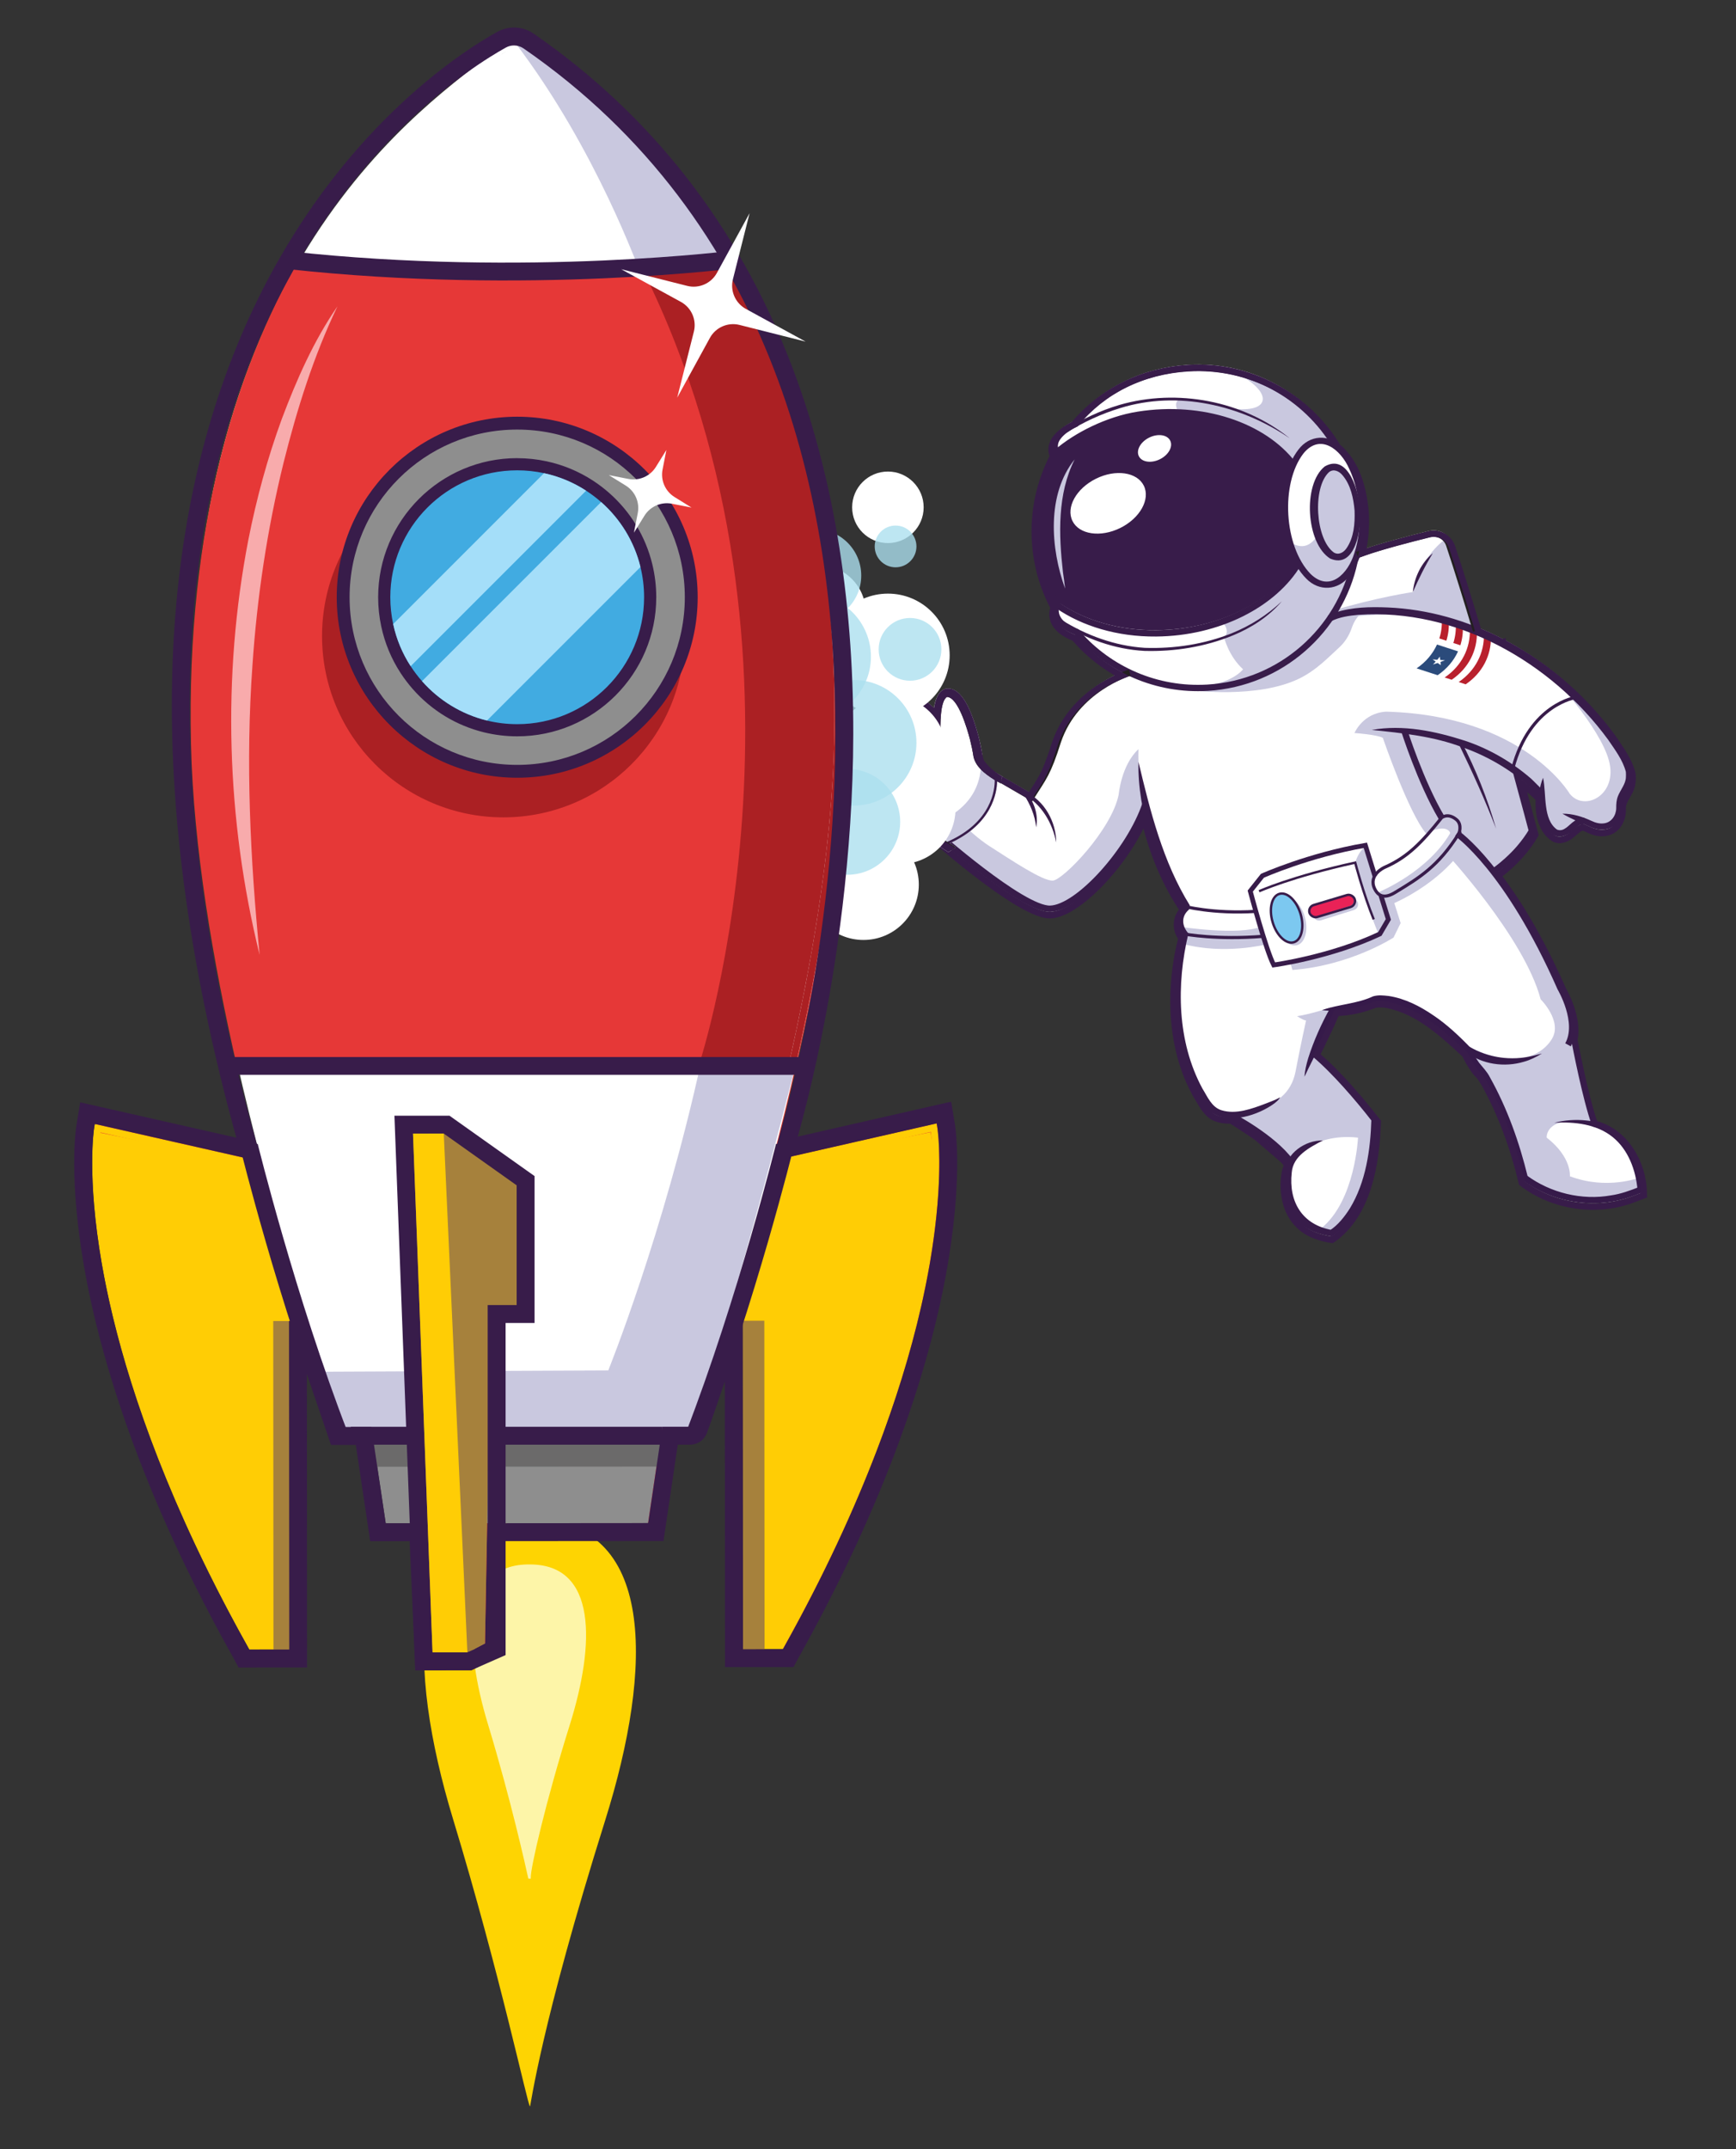 <?xml version="1.0" encoding="UTF-8"?> <svg xmlns="http://www.w3.org/2000/svg" xmlns:xlink="http://www.w3.org/1999/xlink" id="Layer_1" viewBox="0 0 866.69 1072.66"><rect x="0" y="0" width="866.69" height="1072.66" fill="#333333" stroke="none"/><defs><style> .cls-1 { fill: url(#_149); } .cls-2 { fill: #2b4b7b; } .cls-3 { fill: #e92257; } .cls-4 { stroke-width: 8.94px; } .cls-4, .cls-5, .cls-6, .cls-7, .cls-8, .cls-9, .cls-10, .cls-11, .cls-12, .cls-13, .cls-14, .cls-15, .cls-16, .cls-17 { fill: none; stroke-miterlimit: 10; } .cls-4, .cls-5, .cls-6, .cls-8, .cls-13, .cls-15, .cls-16 { stroke: #381c4a; } .cls-5 { stroke-width: 8.9px; } .cls-6 { stroke-width: 8.89px; } .cls-7 { stroke: #ab2023; } .cls-7, .cls-9, .cls-10, .cls-11, .cls-12 { stroke-width: 3.47px; } .cls-8, .cls-14 { stroke-width: 3.16px; } .cls-18 { fill: #381c4a; } .cls-19 { fill: #ace0ef; opacity: .79; } .cls-20 { fill: #c9c8df; } .cls-21 { fill: #fed402; } .cls-22 { fill: #ab2023; } .cls-23 { fill: #231f20; } .cls-24 { fill: #8e8e8e; } .cls-9 { stroke: #fff; } .cls-25 { fill: #41abe1; } .cls-26 { fill: #f8abac; } .cls-27 { fill: #361a4a; } .cls-28 { fill: #a6813c; } .cls-29 { fill: #fff; } .cls-10 { stroke: #8e8e8e; } .cls-30 { fill: #ffcd05; } .cls-31 { fill: #6b6a6a; } .cls-11 { stroke: #ffcd05; } .cls-12 { stroke: #a6813c; } .cls-32 { fill: #a4def9; } .cls-13 { stroke-width: 2.37px; } .cls-33 { fill: #7cc8f0; } .cls-34 { fill: #b9202d; } .cls-14 { stroke: #231f20; } .cls-15 { stroke-width: 1.19px; } .cls-16 { stroke-width: 1.58px; } .cls-35 { fill: #e63837; } .cls-17 { stroke: #e63837; stroke-width: 4.47px; } </style><linearGradient id="_149" data-name="?????????? ???????? 149" x1="-1410.71" y1="4692.72" x2="-1354.04" y2="4692.72" gradientTransform="translate(-1128.5 -2299.59) rotate(-179.94) scale(1 -.67) skewX(-.17)" gradientUnits="userSpaceOnUse"><stop offset="0" stop-color="#fdf5a8"></stop><stop offset="1" stop-color="#fdf5a8"></stop></linearGradient></defs><g><path class="cls-21" d="M264.75,758.59h.31c62.62-.03,61,73.8,37.14,149.77-32.44,103.29-37.27,143.01-37.61,143.01-1.04,0-14.91-66.08-38.39-143.37-23.15-76.19-24.07-150.04,38.55-149.42Z"></path><path class="cls-1" d="M264.34,780.85h.17c33.55-.02,32.68,39.54,19.9,80.24-11.88,37.82-19.62,71.5-19.43,76.08v.54c-1.22,0-1.24-.1-1.28-.27-.04.18-.06.27-.05.27v-.54c-1.01-4.59-8.43-38.34-19.95-76.27-12.4-40.82-12.9-80.38,20.65-80.05Z"></path></g><g><g><path class="cls-29" d="M482.38,371.63c.58,2.07,1.3,4.3,1.52,6.53,10.64,6.07,25.85,14.89,30.37,17.53.59-.93,1.14-1.79,1.66-2.59,4.4-6.8,6.4-9.9,10.75-23.65,7.18-21.17,25.53-30.7,33.31-33.9-8.52-4.52-16.29-10.58-22.91-18.06-.22-.25-.46-.51-.68-.76-5.6-2.18-9.11-5.12-10.42-8.76-1.03-2.83-.4-5.27.06-6.45-5.45-10.26-8.6-21.41-9.31-33.17-.89-14.77,2.25-29.42,9.03-42.44-.54-.98-1.09-2.64-.58-5.03,1.09-5.22,8.06-9.47,10.91-10.66,13.98-16.76,34.25-26.74,57.13-28.11,30.4-1.83,58.97,13.22,74.69,39.29.66.51,1.31,1.04,1.93,1.68,8.22,8.33,11.15,20.33,12,31.59.3,6.51-.08,13.34-1.82,19.73,9.39-3.34,24.54-7.24,33.33-9.41,5.01-1.23,10.02,1.53,11.65,6.42,3.78,11.35,8.08,25.08,13.09,41.9,4.1,1.68,8.13,3.54,12.05,5.58l.06-.02s0,.03.02.05c17.53,9.11,33.35,21.69,46.28,36.54,3.26,3.75,6.37,7.64,9.25,11.68,3.62,5.52,7.95,11.12,9.33,17.82.14,2.37,0,4.81-.89,7.07-1.3,3.34-4.06,6.09-4.03,9.61.32,5.77-2.81,11.67-9,12.38-2.85.4-5.68-.46-7.95-1.57-.87-.4-1.75-.77-2.64-1.17v.02c-2.02-.11-3.91,2.12-5.61,3.43-2.2,2.06-5.99,3.84-9.03,2.15-6.23-3.76-8.24-12.25-7.6-19.92-2.77-2.74-5.68-5.31-8.71-7.73,4.08,14.97,6.7,24.95,6.74,25.06l.16.63-.33.57c-6.02,10.28-14.83,17.34-18.25,19.84,9.2,12.06,20.73,30.31,32.52,57.08.76,1.3,7.86,13.88,5.58,24.84.57,3.07,5.61,29.93,10.18,42.74,14.96,3.65,24.24,18.5,24.46,33.82l.03,1.09-.96.36-3.65,1.41c-18.48,7.26-40.44,4.19-56.27-7.89-4.11-17.16-10.12-34.15-18.75-49.57-.71-1.25-1.49-2.47-2.29-3.54-.96-1.11-2.1-2.18-2.91-3.38-1.76-2.45-3.15-4.96-4.44-7.61-11.05-10.36-23.46-21.11-38.67-24.16-1.91-.33-4.27-.51-6.07-.19-6.29,2.48-12.98,3.98-19.7,4.16-2.93,6.8-6.28,13.63-9.61,20.4,5.66,4.82,10.8,10.12,15.73,15.57,5.01,5.6,9.8,11.32,14.42,17.27l.35.44-.03.54c-.62,20.19-4.71,45.68-22.37,58.15l-.46.28c-6.04-.87-12.22-2.88-16.6-7.35-6.61-6.34-8.32-16.21-7.15-24.95.19-1.8.7-3.49,1.44-5.06-.63-.85-1.34-1.69-2.09-2.53l-12.95-11.1c-6.13-4.3-11.68-7.35-13.04-8.08-3.6-.06-7.04-.92-9.91-2.89-3.43-2.72-5.26-6.61-7.49-10.18-10.74-19.07-13.04-41.85-10.29-63.26.66-5.11,1.58-10.12,2.97-15.15-3.27-4.32-3.08-10.28.71-14.15-8.62-12.62-15.56-28.97-19.26-45.35-9.8,22.82-33.63,47.72-47.04,48.05h-.21c-13.96,0-52.84-33.77-58.11-38.4"></path><ellipse class="cls-20" cx="644.48" cy="459.9" rx="7.33" ry="12.21" transform="translate(-94.69 176.18) rotate(-14.51)"></ellipse><path class="cls-20" d="M675.95,454.2l-16.47,5.15c-1.55.49-3.22-.38-3.71-1.92h0c-.49-1.54.38-3.2,1.93-3.68l16.47-5.15c1.55-.49,3.22.38,3.71,1.92h0c.49,1.54-.38,3.2-1.93,3.68Z"></path><ellipse class="cls-33" cx="642.47" cy="458.23" rx="7.33" ry="12.21" transform="translate(-94.33 175.62) rotate(-14.51)"></ellipse><path class="cls-3" d="M673.92,452.22l-16.47,5.15c-1.55.49-3.22-.38-3.71-1.92h0c-.49-1.54.38-3.2,1.93-3.68l16.47-5.15c1.55-.49,3.22.38,3.71,1.92h0c.49,1.54-.38,3.2-1.93,3.68Z"></path><path class="cls-20" d="M621.19,188.41s10.78,6.44,9.07,11.83c-1.71,5.39-13.67,3.81-13.67,3.81,0,0-18.89-4.23-28.09-4.49,0,0-2.37.91-.88,4.71,0,0,40.98,5.14,57.13,27.57,0,0,12.44-18.17,23.48-7.74,0,0-23.31-33.87-47.06-35.69Z"></path><path class="cls-20" d="M673.54,239.24s-3.61-6.03-6.78-5.85c-3.17.18-13.56,7.55-10.59,23.4,1.35,6.9,2.27,8.88,2.27,8.88,0,0-4.03,10.44-13.06,5.68l3.74,11.25s-15.14,21.98-39.59,27.22c0,0,5.35,4.39,1.62,8.36,0,0,2.1,9.14,9.44,15.89,0,0-5.89,8.06-24.03,8.59,0,0,50.81,5.78,77.59-54.64,0,0,6.62-20.27,6.12-25.56s-6.73-23.23-6.73-23.23Z"></path><path class="cls-20" d="M595.49,344.59s31.95,4.16,52.74-5.7c9.1-4.32,15.56-11.44,20.11-15.5,3.02-2.69,5.2-6.13,6.51-9.95,1.15-3.36,3.36-7.4,7.55-8.56l-21.44,3.9s-7.48,22.4-30.27,27.31c-22.78,4.91-35.21,8.5-35.21,8.5Z"></path><path class="cls-20" d="M783.7,396.23s-22.78-39.11-91.66-41.03c-11.74.7-15.81,10.67-15.81,10.67,0,0,11.39.8,14.15,2.42,0,0,12.75,37.19,21.56,47.7,0,0,7.75-4.28,11.17-1.52,3.42,2.76-1.47,10.97-1.47,10.97,0,0,39.41,42.48,47.52,73.33,0,0,10.95,10.83,5.68,19.7-5.28,8.87-19.58,15.36-42.14,3.61,0,0,2.78,9.8,8.25,13.93,0,0,18.62,30.28,19.76,49.71,0,0,22.17,23.53,57.66,8.42v-6.34s-16.04,6.31-34.61-.7c0,0,1.05-9.46-11.57-19.28,0,0-1.27-11.4,22.67-7.71,0,0-10.87-37.4-9.96-43.6.91-6.2-6.5-30.53-13.81-41.05-7.31-10.52-25.45-40.44-25.45-40.44l19.18-20.73-6.82-28.06,10.34,9.99,1.65,4.44s2.32,17.94,11.03,14.82,6.58-7.01,11.05-5.2c4.47,1.81,13.98,2.23,15.2-2.14,1.22-4.37,2.61-11.26,5.5-17.01,2.89-5.75-4.11-19.61-14.96-31.33-10.85-11.72-23.24-22.69-23.24-22.69,0,0,23.92,25.3,28.65,42.4,4.73,17.09-12.07,25.9-19.5,16.72Z"></path><path class="cls-20" d="M663.87,503.07s-10.78,3.42-16.3,4.12c0,0,2.8,1.93,4.47,2.19,0,0-3.07,13.93-5.26,25.5-2.19,11.57-10.97,15.22-10.97,15.22,0,0-16.27,5.1-19.44,5.73l2.56,2.88,24.87,21.3s11.13-14.8,34.18-12.18c0,0-1.4,31.37-18.23,45.13.96,1.23,5.07,2.48,5.59,2.11s12.24-11.07,14.54-20.35c2.3-9.28,6.84-29.35,6.37-33.64-.47-4.29-2.93-6.75-2.93-6.75l-27.31-28.5,9.16-21.32-1.31-1.44Z"></path><path class="cls-20" d="M729.76,424.33s-9.86,15.51-33.65,26.42l3.15,9.99-3.55,7.22s-21.43,13.95-50.47,16.18l-1.27-4.29s32.8-4.38,44.36-13.25c0,0-11.5-28.76-11.76-36.04,0,0,1.58-5.76,5.19-8l4.53,14.33s-2.37,4.05,1.64,8.56c0,0,25.83-10.34,37-31.24l4.82,10.12Z"></path><path class="cls-20" d="M467.33,403.41c4.07-.2,4.87-1.09,4.87-1.09,0,0,11.08,13.19,21.99,20.14,10.91,6.95,26.31,17.34,31.43,17.07s29.48-25.45,32.9-43.06c0,0,1.23-14.55,9.86-22.56,0,0-.65,19.67,3.49,27.38,0,0-26.17,50.39-44.54,52.29-18.37,1.9-59.38-37.88-59.38-37.88"></path><path class="cls-20" d="M589.44,462.63s28.92,4.4,40.05-.08l2.45,8.88s-20.58,5.13-40.77-.15l-1.73-8.65Z"></path><path class="cls-20" d="M721.76,268.98s-12.57,8.2-16.25,26.5c0,0-18.1,2.6-40.46,9.4l-1.86,4.94s40.16-9.65,73.71,5.04l-2.88-9.61-12.25-36.28Z"></path><path class="cls-18" d="M519.25,267.59c.71,11.89,3.95,23.13,9.67,33.44,13.07,8.87,30.22,13.69,48.28,13.51,30.13-.24,57.52-13.54,70.02-33.93-4.04-7.3-5.75-15.9-6.38-24.11-.38-8.46.35-17.48,3.76-25.37-15.02-19.11-45.53-28.66-76.2-23.81-13.81,2.2-29.51,9.4-40.07,18.43-6.82,12.8-9.95,27.27-9.07,41.86Z"></path><g><path class="cls-29" d="M744.33,317.63c.27,9.4-4.2,18.24-12.6,23.93-1.16-.39-2.33-.77-3.49-1.14-1.17-.38-2.35-.76-3.51-1.14-1.16-.37-2.33-.75-3.5-1.13-1.16-.37-2.33-.75-3.5-1.13-3.51-1.14-7.01-2.28-10.52-3.42.3-.2.6-.41.89-.63.5-.36.99-.74,1.45-1.13.05-.04.1-.07.13-.12.4-.31.78-.65,1.15-.99.14-.12.28-.24.39-.38.4-.37.77-.74,1.13-1.13.31-.32.61-.66.89-1,.23-.27.46-.53.66-.79.37-.46.71-.91,1.02-1.39.23-.33.45-.64.65-.98.07-.09.13-.19.19-.3.24-.39.48-.8.7-1.19.08-.13.15-.28.22-.42.26-.48.49-.96.71-1.45.45-.99.84-2,1.16-3.03.11-.36.23-.71.31-1.08.22-.72.38-1.47.51-2.21.13-.74.25-1.49.31-2.24.05-.39.07-.76.09-1.14.02-.29.03-.57.03-.84.02-.78.01-1.57-.03-2.36l3.5,1.27,3.49,1.25,3.52,1.27,3.51,1.26,3.5,1.27,3.51,1.26,3.5,1.27Z"></path><path class="cls-2" d="M727.92,325.11c-2.1,4.64-5.55,8.75-10.19,11.9-3.5-1.14-7-2.28-10.5-3.41,4.64-3.15,8.08-7.26,10.19-11.9,3.5,1.14,7,2.28,10.5,3.41Z"></path><path class="cls-34" d="M723.29,310.05c.18,3.35-.22,6.63-1.2,9.75-1.16-.39-2.33-.77-3.51-1.14.11-.36.22-.72.31-1.08.22-.72.37-1.46.51-2.21.13-.74.25-1.49.31-2.24.04-.38.07-.76.09-1.14l.03-.84c.02-.78.01-1.57-.03-2.36l3.5,1.27Z"></path><path class="cls-34" d="M730.3,312.58c.16,3.26-.27,6.47-1.22,9.49-1.16-.37-2.33-.75-3.5-1.13.97-3.07,1.39-6.32,1.2-9.62l3.52,1.27Z"></path><path class="cls-34" d="M737.32,315.11c.35,9.5-4.12,18.43-12.58,24.17-1.16-.37-2.33-.75-3.5-1.13,8.5-5.76,12.98-14.74,12.58-24.3l3.5,1.27Z"></path><path class="cls-34" d="M744.33,317.63c.27,9.4-4.2,18.24-12.6,23.93-1.16-.39-2.33-.77-3.49-1.14,8.41-5.72,12.89-14.59,12.58-24.05l3.5,1.27Z"></path><path class="cls-29" d="M715.22,329.13c.79.06,1.58.12,2.37.17.42-.51.83-1.03,1.21-1.56.1.56.18,1.12.25,1.66.79.05,1.57.11,2.35.16-.73.29-1.48.57-2.24.84.05.54.09,1.07.12,1.59-.51-.36-1.03-.73-1.54-1.09-.77.26-1.56.52-2.36.77.49-.47.96-.95,1.41-1.44-.52-.37-1.04-.73-1.56-1.1Z"></path></g><path class="cls-8" d="M527.61,225.77s-.01.02-.01.02c-6.75,12.59-10.2,27.16-9.29,42.47.74,12.36,4.25,23.9,9.91,34.03"></path><path class="cls-18" d="M643.95,218.8c-24.41-16.69-55.92-24.01-84.6-15.14-9.43,2.85-18.46,7.01-26.81,12.27l-.85-1.34c8.45-5.33,17.59-9.65,27.2-12.49,28.73-8.33,61.72-2.11,85.05,16.7h0Z"></path><path class="cls-18" d="M681.84,254.68c.5,11.28-.98,23.54-8.15,32.8-5.53,7.33-15.2,7.92-21.58,1.29-14.44-14.65-16.45-48.11-3.86-64.39,5.53-7.33,15.2-7.92,21.58-1.29,8.23,8.33,11.16,20.33,12.02,31.59h0ZM678.67,254.87c-.49-7.2-1.98-14.42-5.08-20.87-4.22-9.58-14.44-18.08-22.9-7.61-11.53,15.09-9.65,46.47,3.6,60.08,9.64,9.38,18.78-.26,21.82-10.29,2.31-6.77,2.92-14.12,2.55-21.32h0Z"></path><path class="cls-18" d="M678.97,254.85c.85,8.47-2.15,29.39-14.85,23.97-12.1-7.51-13.88-37.09-2.76-46,11.96-6.9,17.43,13.51,17.61,22.02h0ZM676.28,255.01c-.54-6.31-1.94-13.1-6.14-17.92-1.69-2-4.46-3.22-6.68-1.4-8.29,7.73-6.76,33.34,2.4,40.04,2.42,1.54,5.02,0,6.46-2.19,3.59-5.29,4.17-12.19,3.95-18.53h0Z"></path><path class="cls-8" d="M645.61,231.78c-14.77-19.4-45.44-29.81-77.39-24.76-15.2,2.4-30.88,10.37-40.61,18.75,0,.02-.01.02-.01.02,0,0-1.53-1.49-.88-4.58,1.01-4.8,8.22-8.9,10.33-9.66,13.61-16.51,33.22-26.47,56.26-27.86,30.84-1.85,58.64,14.05,73.45,38.87"></path><path class="cls-8" d="M527.77,301.51s-4.78,8.48,9.58,13.89c.31.36.61.71.92,1.05,15.71,17.73,39.13,28.33,64.62,26.81,36.62-2.2,65.99-28.73,73.35-62.94v-.03"></path><path class="cls-14" d="M564,335.77s-26.97,8.04-35.82,34.16c-5.15,16.3-7.1,17.9-13.4,27.89,0,0-20.7-12.05-33.32-19.23"></path><path class="cls-8" d="M571.87,401.29c-7.71,23.13-33.59,51.94-47.61,52.29-14.02.35-57.76-38.47-57.76-38.47"></path><path class="cls-18" d="M568.37,380.22c5.81,24.45,12.22,50.13,25.61,71.62,0,0-.36,2.14-.36,2.14-3.98,3.31-3.69,8.11-.3,11.91-6.09,25.43-5.7,53.99,6.97,77.41,2.54,4.09,4.57,9.27,9.47,10.83,7.33,2.28,15.23-.71,22.16-3.32,2.44-.96,4.93-1.82,7.27-3.15-.69,1.22-1.8,2.12-2.85,2.99-8.07,5.99-22.58,10.75-31.65,4.55-3.43-2.72-5.26-6.61-7.49-10.18-10.75-19.06-13.05-41.86-10.3-63.26.7-5.38,1.66-10.65,3.19-15.95l.27,1.42c-4.11-4.72-3.73-11.84,1.35-15.77,0,0-.36,2.14-.36,2.13-13.88-19.72-23.6-49.22-22.97-73.37h0Z"></path><path class="cls-8" d="M615,557.04s20.24,10.49,29.18,22.64"></path><path class="cls-18" d="M660.48,569.21c-6.74,3.55-14.93,7.68-15.59,16.07-1.6,14.48,5.18,25.99,20.04,28.64,0,0-1.01.17-1.01.17,4.02-2.55,7.38-6.84,9.97-10.91,8.02-13.14,10.32-29.32,10.76-44.51l.32.99c-4.52-5.84-9.31-11.55-14.25-17.06-4.97-5.49-10.13-10.82-15.74-15.55l2.02-2.43c5.8,4.89,11.03,10.3,16.06,15.86,5.01,5.59,9.81,11.31,14.42,17.26l.35.45-.02.54c-.62,20.18-4.71,45.67-22.38,58.15,0,0-.46.28-.46.28-6.04-.86-12.22-2.87-16.6-7.34-6.61-6.34-8.32-16.22-7.15-24.95.96-9.32,10.32-15.77,19.24-15.65h0Z"></path><path class="cls-27" d="M667.06,504.28c-3.46,8.12-7.88,16.86-11.76,24.84-1.38,2.74-2.73,5.45-4.02,8.28.15-3.13.94-6.19,1.81-9.16,2.8-8.84,6.6-17.31,11.14-25.39l2.82,1.42h0Z"></path><path class="cls-27" d="M659.96,504.18c8.42-2.98,17.52-3.11,25.56-6.89,2.69-.77,5.13-.45,7.76-.17,8.16,1.24,15.66,5.1,22.36,9.7,6.54,4.36,12.72,10.15,18.18,15.8,0,0,.18.18.18.18,1.28,2.63,2.74,5.3,4.42,7.64,1.87,2.33,4.05,4.53,5.37,7.18,8.74,15.62,14.75,32.54,18.97,49.9,0,0-.54-.86-.54-.86,11.79,8.73,27.53,12.58,42.04,9.98,4.86-.67,9.65-2.44,14.2-4.24,0,0-.94,1.47-.94,1.47-.82-9.75-4.62-20.1-12.44-26.37-8.05-6.48-18.95-7.65-29.09-7.13,5.12-1.25,10.47-1.7,15.84-1.12,17.54,1.55,28.6,17.81,28.86,34.57,0,0,.03,1.09.03,1.09l-.97.37s-3.65,1.4-3.65,1.4c-18.49,7.26-40.44,4.19-56.28-7.89-4.11-17.16-10.12-34.15-18.75-49.57-.72-1.25-1.49-2.46-2.29-3.54-.96-1.1-2.11-2.18-2.91-3.39-1.81-2.53-3.25-5.14-4.59-7.89,0,0,.31.44.3.43-11.07-10.4-23.54-21.24-38.81-24.3-1.93-.33-4.27-.5-6.08-.19l.31-.12c-8.55,3.43-17.87,5.05-27.02,3.95h0Z"></path><path class="cls-8" d="M700.97,364.33s8.24,26.11,18.75,43.82"></path><path class="cls-18" d="M684.84,364.33c15.6-2.8,31.62.6,46.51,5.38,12.17,4.04,23.61,10.72,33.28,19.15,1.41,1.37,4.91,4.87,6.33,6.29l-2.31,2.16c-10.81-10.86-24.01-19.24-38.47-24.31-14.54-5.52-29.9-7.08-45.35-8.67h0Z"></path><path class="cls-18" d="M770.37,388.17c1.78,8.36-.21,20.79,6.96,25.9,3.58,1.42,5.98-2.59,8.81-4.37,1.17-.83,2.83-1.75,4.82-1.52l-.39,3.14c-2.03-.12-3.91,2.12-5.61,3.43-2.2,2.05-6,3.83-9.03,2.15-8.84-5.35-9.21-20.18-5.55-28.73h0Z"></path><path class="cls-18" d="M779.99,406.13c5.11-.07,9.95,1.48,14.48,3.56,2.12,1.02,4.22,1.55,6.28,1.26,3.76-.42,6.11-4.01,6.14-7.61-.02-1.98.11-4.06.85-5.93,1.32-3.35,3.95-6.11,3.99-9.67.08-.78,0-1.7-.03-2.5-1.51-5.85-5.42-10.98-8.84-16.02-28.44-38.82-75.85-65.68-124.69-62.34-4.58.43-9.36,1.06-13.46,3.13,0,0-1.78-2.61-1.78-2.61,1.29-.84,2.41-1.18,3.75-1.69,8.41-2.72,17.42-2.87,26.14-2.51,40,1.69,77.65,22.39,103.68,52.27,3.26,3.74,6.37,7.63,9.25,11.68,3.63,5.51,7.95,11.11,9.32,17.81.15,2.37.01,4.82-.88,7.07-1.29,3.34-4.06,6.09-4.03,9.62.32,5.76-2.82,11.66-8.99,12.37-2.85.39-5.69-.45-7.95-1.57-4.42-1.96-8.84-3.78-13.22-6.33h0Z"></path><path class="cls-27" d="M733.65,522.48c9.31,5.55,20.88,7.08,31.44,4.56,1.58-.3,3.1-.85,4.72-1.21-2.81,1.7-5.79,3.25-8.99,4.11-9.74,2.92-20.93,1.37-29.1-4.96,0,0,1.93-2.51,1.93-2.51h0Z"></path><path class="cls-8" d="M727.35,415.99s25.28,17.22,51.69,77.16c0,0,10.09,17,3.78,28.35"></path><path class="cls-16" d="M591.61,466.24s15.97,2.99,39.05,1.09"></path><path class="cls-16" d="M590.55,452.22s14.81,4.05,36.43,2.67"></path><path class="cls-16" d="M728.37,416c-10.25,16.4-20,22.26-31.51,29.23-5.18,3.29-8.52,2.55-10.55-1.59-3.43-7,4.85-10.69,4.85-10.69,11.5-5.02,18.48-12.22,28.56-24.81,0,0,3.22-2.74,7.63,1.14,2.69,2.56,1.02,6.72,1.02,6.72Z"></path><path class="cls-13" d="M686.41,437.27l-4.76-15.36c-28.34,4.88-51.4,15.22-51.4,15.22,0,0-6.07,7.63-6.07,7.63,0,0,7.75,29.28,11.71,36.88,0,0,28.35-3.85,52.99-15.49l4.25-7.25-3.72-11.96"></path><path class="cls-15" d="M628.58,444.85s16.15-7.32,48-14.29c0,0,4.07,15.62,9.25,28.34"></path><ellipse class="cls-15" cx="642.32" cy="458.26" rx="7.27" ry="12.6" transform="translate(-104.54 203.75) rotate(-16.69)"></ellipse><rect class="cls-15" x="653.26" y="449.14" width="23.57" height="6.22" rx="3.11" ry="3.11" transform="translate(-101.86 210.02) rotate(-16.69)"></rect><path class="cls-18" d="M527.32,420.49c-1.88-9.66-7.28-18.98-16.01-23.85,0,0,.93-1.23.93-1.23,4.07,4.71,6.29,11.36,5.07,17.51-.63-5.95-2.99-11.56-6.28-16.5l-1.72-2.61,2.64,1.38c9.53,4.47,15.29,14.98,15.37,25.29h0Z"></path><path class="cls-8" d="M528.18,302.28c12.69,8.71,29.84,14.02,49,13.85,31.06-.25,58.91-14.51,71.05-35"></path><path class="cls-18" d="M529.82,309.31c12.5,7.83,26.88,13.1,41.65,14.04,14.78.51,29.85-1.79,43.6-7.32,9.17-3.73,17.65-9.07,24.89-15.93-6.48,7.63-15.18,13.25-24.43,17.05-13.94,5.72-29.1,8.15-44.14,7.74-15.1-.8-29.73-6.2-42.44-14.26,0,0,.86-1.33.86-1.33h0Z"></path><path class="cls-14" d="M677.54,277.02c8.57-3.45,26.18-8.02,36.18-10.48,4.17-1.03,8.41,1.31,9.77,5.39,4.25,12.74,8.85,27.65,13.41,42.94"></path><path class="cls-8" d="M756.73,384.72c4.9,17.9,8.08,29.98,8.08,29.98-7.37,12.55-19.18,20.33-19.18,20.33"></path><path class="cls-18" d="M715.34,276.12c-3.86,6.27-7.06,12.71-9.99,19.45.7-7.36,4.25-14.72,9.99-19.45h0Z"></path><path class="cls-18" d="M729.64,370.26c7.18,13.83,12.99,28.39,17.28,43.37-5.56-14.5-12-28.64-18.79-42.59l1.5-.78h0Z"></path><path class="cls-16" d="M786.94,348.08s-23.2,3.21-31.72,35.57"></path><path class="cls-8" d="M482.37,373.35c.58,2.07,1.3,4.3,1.52,6.53,10.64,6.07,25.85,14.89,30.37,17.53.58-.93,1.14-1.79,1.66-2.59,4.4-6.8,6.4-9.9,10.75-23.65,7.18-21.17,25.53-30.7,33.31-33.9-8.52-4.52-16.29-10.58-22.91-18.06-.22-.25-.46-.51-.68-.76-5.6-2.18-9.11-5.12-10.42-8.76-1.03-2.83-.4-5.27.06-6.45-5.45-10.26-8.6-21.41-9.31-33.17-.89-14.77,2.25-29.42,9.03-42.44-.54-.98-1.09-2.64-.58-5.03,1.09-5.22,8.06-9.47,10.91-10.66,13.98-16.76,34.25-26.74,57.13-28.11,30.4-1.83,58.98,13.22,74.69,39.29.66.51,1.31,1.04,1.93,1.68,8.22,8.33,11.15,20.33,12,31.59.3,6.51-.08,13.34-1.82,19.73,9.39-3.34,24.54-7.24,33.33-9.41,5.01-1.23,10.02,1.53,11.65,6.42,3.78,11.35,8.08,25.08,13.09,41.9,4.1,1.68,8.13,3.54,12.05,5.58l.06-.02s0,.03.02.05c17.53,9.11,33.35,21.69,46.28,36.54,3.26,3.75,6.37,7.64,9.25,11.68,3.62,5.52,7.95,11.12,9.33,17.82.14,2.37,0,4.81-.89,7.07-1.3,3.34-4.06,6.09-4.03,9.61.32,5.77-2.81,11.67-9,12.38-2.85.4-5.68-.46-7.95-1.57-.87-.4-1.76-.77-2.64-1.17v.02c-2.02-.11-3.91,2.12-5.61,3.43-2.2,2.06-5.99,3.84-9.03,2.15-6.23-3.76-8.24-12.25-7.61-19.92-2.77-2.74-5.68-5.31-8.71-7.73,4.08,14.97,6.7,24.95,6.74,25.06l.16.63-.33.57c-6.02,10.28-14.83,17.34-18.25,19.84,9.2,12.06,20.73,30.31,32.52,57.08.76,1.3,7.86,13.88,5.58,24.84.57,3.07,5.57,29.13,10.13,41.94,14.96,3.65,24.29,19.3,24.51,34.62l.03,1.09-.96.36-3.65,1.41c-18.48,7.26-40.44,4.19-56.27-7.89-4.11-17.15-10.12-34.15-18.75-49.57-.71-1.25-1.49-2.47-2.29-3.54-.96-1.11-2.1-2.18-2.91-3.38-1.75-2.45-3.15-4.96-4.44-7.61-11.05-10.36-23.47-21.73-38.68-24.79-1.91-.33-4.27-.51-6.07-.19-6.29,2.48-12.69,3.98-19.41,4.15-2.92,6.8-6.56,14.26-9.9,21.03,5.66,4.82,10.8,10.12,15.73,15.57,5.01,5.6,9.8,11.32,14.42,17.27l.35.44-.03.54c-.62,20.19-4.71,45.68-22.37,58.15l-.46.28c-6.04-.87-12.22-2.88-16.6-7.35-6.61-6.34-8.32-16.21-7.15-24.95.19-1.8.7-3.49,1.44-5.06-.63-.85-1.34-1.69-2.09-2.53l-12.95-11.1c-6.13-4.3-11.67-7.81-13.03-8.54-3.6-.06-7.05-.46-9.93-2.44-3.43-2.72-5.26-6.61-7.49-10.18-10.74-19.07-13.04-41.85-10.29-63.26.66-5.11,1.58-10.12,2.97-15.15-3.27-4.32-3.08-10.28.71-14.15-8.62-12.62-15.56-28.97-19.26-45.35-9.8,22.82-33.63,47.72-47.04,48.05h-.21c-13.96,0-52.84-33.77-58.11-38.4"></path><path class="cls-20" d="M536.53,229.28c-8.69,17.26-7.99,37.54-5.86,56.25.39,2.73.8,5.47,1.08,8.25-7.27-19.95-9.29-47.06,4.79-64.51h0Z"></path><ellipse class="cls-29" cx="553.23" cy="251.18" rx="19.87" ry="13.71" transform="translate(-54 271.8) rotate(-26.36)"></ellipse><ellipse class="cls-29" cx="576.39" cy="223.77" rx="8.74" ry="6.03" transform="translate(-39.42 279.24) rotate(-26.36)"></ellipse></g><g><path class="cls-29" d="M433.6,379.86l.13.36c.2.55.43,1.08.67,1.63.7,1.65,1.52,3.34,2.43,5.06.09.16.18.34.29.5.96,1.78,2.05,3.62,3.26,5.46.42.66.85,1.32,1.31,1.99.34.49.7,1,1.04,1.5.12.17.23.32.35.49.49.67.98,1.34,1.49,2.02.51.69,1.05,1.36,1.58,2.06.26.36.55.7.82,1.05.29.35.57.69.86,1.04.57.69,1.16,1.39,1.74,2.11.6.71,1.23,1.42,1.85,2.14.62.72,1.27,1.43,1.93,2.16.66.73,1.32,1.46,2.01,2.19l.11.11.24.23c.13.11.22.21.33.3.09.09.19.17.28.25,5.63,4.98,11.38,9.23,17.2,12.86.5-.33.97-.65,1.44-.98.32-.2.62-.42.92-.64.29-.2.58-.4.86-.61.11-.07.24-.16.35-.24-1.04-.62-2.07-1.26-3.1-1.92,21.37-9.63,23.68-25.46,23.79-30.97l.16.09,1.77.98s0-.02,0-.03c.05-.24.09-.49.13-.71.09-.6.17-1.17.23-1.7.07-.79.28-.47.3-1.11-.11-.06-.2-.11-.3-.17-.3-.2-.6-.34-.89-.52-1.84-1.1-6.74-3.83-8.7-6.54-.1-.14.08-2.92-.05-3.52s-.28-1.59-.5-2.85c-.27-1.51-.6-3.03-.95-4.51-.11-.49-.22-.98-.35-1.45l-.1-.34c-1.57-5.67-4.71-17.03-10.1-21.79-.43-.4-.9-.74-1.38-1.04-.3-.2-.63-.37-.98-.53h-.01c-.29-.13-.58-.23-.88-.33-.16-.04-.31-.08-.45-.11-.31-.07-.62-.11-.93-.15-.32-.02-.64-.01-.99,0-.16,0-.32.02-.48.04l-.14.04-.15.04c-1.88.58-3.18,2-4.09,3.81-.11.23-.21.43-.29.66-.03.1-.08.2-.13.3s-.08.2-.12.3c-.12.29-.22.58-.32.88-.11.32-.19.65-.28.98h0c-.12.44-.22.87-.3,1.32-.08.43-.16.85-.24,1.29-.01,0,0,.02,0,.02-.26-.23-.51-.46-.77-.69-.26-.23-.51-.46-.75-.68-.5-.43-.96-.87-1.4-1.29-.32-.28-.58-.52-.83-.79,0,0,0-.01-.02,0-.25-.22-.51-.45-.75-.68-.05-.05-.11-.1-.16-.15-.61-.56-1.2-1.15-1.82-1.77-2.71-2.66-5.77-5.69-9.71-6.79l-.11-.02-.18-.03c-.27-.03-.53-.04-.77-.06-.26,0-.5-.01-.75.01-.36.02-.7.06-1.03.12-.28.05-.56.13-.83.2-.75.24-1.43.56-2.04,1.02-.16.11-.32.25-.46.39-.11.1-.21.19-.32.29-.19.2-.38.42-.56.65-.09.1-.17.23-.25.35-.5.71-.89,1.55-1.19,2.48-.14.46-.27.95-.36,1.46-.09.52-.17,1.07-.2,1.63-2.1,1.3-5.38,3.9-7.58,8.39-.09.18-.18.36-.26.56-.1.19-.18.39-.27.6-.16.4-.33.83-.47,1.25-.3.83-.53,1.76-.73,2.72-.1.48-.19.98-.27,1.46-.03.21-.06.42-.08.61-.02.21-.03.41-.05.6-.01.05-.02.09-.02.13-.02.09-.02.16-.03.25,0,.13-.02.25-.02.37v.02c-.02.26-.03.53-.05.79-.02.62-.02,1.23,0,1.84,0,.62.06,1.26.15,1.9.02.19.04.4.07.6.01.07.01.15.02.22.09.69.19,1.39.34,2.08.06.27.11.55.17.83.05.22.11.45.18.68,0,.02,0,.04,0,.07s0,.05.02.08c0,.05.01.11.03.15.02.09.04.2.08.28.16.62.34,1.26.53,1.88.05.17.1.33.16.51.21.67.43,1.33.68,2Z"></path><path class="cls-20" d="M460.02,412.97c1.3,1.55,7.01,5.88,15.87,10.78.29-.2.58-.4.86-.61.11-.07.24-.16.35-.24-1.04-.62-2.07-1.26-3.1-1.92,21.37-9.63,23.68-25.46,23.79-30.97.04.04.09.06.16.08-.05-.12-.11-.24-.15-.36h0c-.14-.31-.25-.56-.32-.73-.1-.2-.16-.31-.16-.31l-.67-.54-6.93-5.65s0,.07,0,.1c-.02.46-.06.93-.1,1.37-1.88,19.82-20.7,26.66-27.31,28.46-.15.04-.29.08-.44.11-1.16.31-1.85.44-1.85.44Z"></path><path class="cls-23" d="M456.43,410.54c.06.05.11.1.16.14.17.16.34.31.52.47.1.08.19.16.29.23,5.74,5.08,11.62,9.39,17.57,13.02.32-.2.62-.42.92-.64.29-.2.58-.4.86-.61.11-.07.24-.16.35-.24-1.04-.62-2.07-1.26-3.1-1.92-.41-.26-.8-.52-1.2-.78-3.54-2.34-7.05-4.92-10.5-7.77-1.15-.93-2.28-1.9-3.41-2.9-.29-.25-.58-.5-.84-.74,0-.01-.02,0-.02-.02l-.22.25-1.38,1.52Z"></path><path class="cls-23" d="M461.79,382.28c-.35-5.77,2.77-11.44,7.17-14.93l.55-.39-.03-.64c0-4.08-.27-16.39,3.3-18.46,5.62.16,10.19,16.32,11.47,21.16.72,2.86,1.32,5.75,1.77,8.66.56,2.48,1.89,4.53,3.59,6.28,1.98,2.09,4.48,3.77,6.83,5.27.06.04.11.06.16.09.39.24.78.46,1.19.67.04.04.09.06.16.08.58.34,1.18.66,1.78.96.05-.24.09-.49.13-.71.09-.6.17-1.17.23-1.7-4.29-2.27-8.08-5.15-10.76-8.97-1.1-1.68-1.04-3.49-1.44-5.32-.37-1.98-.82-3.95-1.31-5.91-1.62-5.86-6.48-24.01-14.32-22.89-3.29,1.01-4.47,6.19-4.9,11.35-.05.63-.09,1.27-.13,1.89,0,.33-.02.66-.04.99-.09,2.34-.06,4.48-.06,6.01-5.13,3.92-7.54,10.27-5.32,16.5Z"></path><path class="cls-23" d="M445.5,359.93c.03-3.78-1.15-7.36-.67-11,1.85-10.24,10.66.9,14.47,4.06,2.76,2.62,5.63,5.2,8.79,7.47l1.39-1.94c-3.01-2.16-5.79-4.67-8.52-7.27-3.53-3.08-6.98-7.64-11.71-8.97-9.03-.99-7.75,13.04-3.74,17.66h0Z"></path><path class="cls-23" d="M457.39,411.37l1.51-1.85c-.3-.24-.58-.49-.85-.74-21.67-23.25-24.27-37.52-22.62-45.39,1.75-8.39,8.57-11.43,8.64-11.46l-.95-2.19c-.33.14-8.03,3.58-10.03,13.16-2.56,12.25,5.27,28.25,23.27,47.56.36.34.69.63,1.03.91Z"></path><path class="cls-18" d="M472.24,420.43l.47,1.1c.29-.12.59-.25.87-.37.14-.07.29-.14.43-.19,21.37-9.63,23.68-25.46,23.79-30.97,0-.1.01-.19.01-.27h0c0-.2.01-.36.01-.51-.02-.74-.07-1.18-.07-1.2l-1.09.14h-.1s.02.13.02.33c.02.19.04.48.04.85.05,4.52-1.36,21.11-23.8,30.87-.15.06-.29.12-.44.19l-.12.05Z"></path><path class="cls-23" d="M456.43,410.54c.06.05.11.1.16.14.17.16.34.31.52.47.1.08.19.16.29.23,5.74,5.08,11.62,9.39,17.57,13.02.32-.2.62-.42.92-.64.29-.2.58-.4.86-.61.11-.07.24-.16.35-.24-1.04-.62-2.07-1.26-3.1-1.92-.41-.26-.8-.52-1.2-.78-3.54-2.34-7.05-4.92-10.5-7.77-1.15-.93-2.28-1.9-3.41-2.9-.29-.25-.58-.5-.84-.74,0-.01-.02,0-.02-.02l-.22.25-1.38,1.52Z"></path><path class="cls-18" d="M461.79,382.28c-.35-5.77,2.77-11.44,7.17-14.93l.55-.39-.03-.64c0-4.08-.27-16.39,3.3-18.46,5.62.16,10.19,16.32,11.47,21.16.72,2.86,1.32,5.75,1.77,8.66.56,2.48,1.89,4.53,3.59,6.28,1.98,2.09,4.48,3.77,6.83,5.27.06.04.11.06.16.09.39.24.78.46,1.19.67.04.04.09.06.16.08.58.34,1.18.66,1.78.96.05-.24.09-.49.13-.71.09-.6.17-1.17.23-1.7-4.29-2.27-8.08-5.15-10.76-8.97-1.1-1.68-1.04-3.49-1.44-5.32-.37-1.98-.82-3.95-1.31-5.91-1.62-5.86-6.48-24.01-14.32-22.89-3.29,1.01-4.47,6.19-4.9,11.35-.05.63-.09,1.27-.13,1.89,0,.33-.02.66-.04.99-.09,2.34-.06,4.48-.06,6.01-5.13,3.92-7.54,10.27-5.32,16.5Z"></path><path class="cls-18" d="M445.5,359.93c.03-3.78-1.15-7.36-.67-11,1.85-10.24,10.66.9,14.47,4.06,2.76,2.62,5.63,5.2,8.79,7.47l1.39-1.94c-3.01-2.16-5.79-4.67-8.52-7.27-3.53-3.08-6.98-7.64-11.71-8.97-9.03-.99-7.75,13.04-3.74,17.66h0Z"></path><path class="cls-23" d="M457.39,411.37l1.51-1.85c-.3-.24-.58-.49-.85-.74-21.67-23.25-24.27-37.52-22.62-45.39,1.75-8.39,8.57-11.43,8.64-11.46l-.95-2.19c-.33.14-8.03,3.58-10.03,13.16-2.56,12.25,5.27,28.25,23.27,47.56.36.34.69.63,1.03.91Z"></path><path class="cls-18" d="M433.62,379.86l.13.36c.2.55.42,1.09.66,1.64.7,1.65,1.52,3.34,2.43,5.06.09.16.18.34.29.5.96,1.78,2.05,3.62,3.26,5.46.42.66.85,1.32,1.31,1.99.34.49.7,1,1.04,1.5.13.15.25.32.37.49.48.67.97,1.35,1.48,2.02.51.69,1.05,1.36,1.58,2.06.26.36.55.7.82,1.05.29.35.56.7.84,1.04.57.69,1.16,1.39,1.75,2.1.6.71,1.23,1.42,1.85,2.14.62.72,1.27,1.43,1.93,2.16.66.73,1.32,1.46,2.01,2.19l.11.11.23.24c.13.12.23.21.34.3.09.09.19.17.28.25,5.63,4.98,11.38,9.23,17.2,12.86.5-.33.97-.65,1.44-.98.32-.2.62-.42.92-.64.29-.2.58-.4.86-.61-1.07-.63-2.13-1.3-3.18-1.98-.4-.26-.79-.51-1.19-.77,0,0,0-.01-.02,0-3.5-2.37-7.02-4.98-10.5-7.85-1.06-.88-2.14-1.79-3.19-2.73-.16-.14-.32-.26-.47-.42l-.27-.24s-.09-.09-.12-.14c-17.44-18.8-25.07-34.16-22.64-45.77,1.29-6.14,5.05-9.48,7.39-10.99h.01c.4-.27.75-.46,1.04-.62l.26-.14.67-.38.02-1.05c0-2.44.61-4.29,1.7-5.25.73-.67,1.69-.92,2.96-.83,3,.9,5.56,3.42,8.02,5.87.94.92,1.91,1.88,2.87,2.7,1.67,1.58,3.99,3.74,6.45,5.7l.66.52,1.32,1.06.63.5.14-1.57h0s.03-.38.03-.38v-.02s.12-1.37.12-1.37c.63-7.45,2.44-9.32,3.52-9.75,2.82-.26,7.16,3.32,12.12,21.31l.07.31c.48,1.81.9,3.77,1.28,5.76.13.53.2,1.02.26,1.49.22,1.38.45,2.94,1.43,4.47.49.71,1.01,1.38,1.58,2,1.94,2.3,4.3,4.22,6.86,5.88.01,0,.02,0,.02,0,.3.16.58.35.87.51,0,0,0,.01.02,0,.1.08.21.14.32.21h.02c.67.39,1.35.78,2.05,1.12.09-.6.17-1.17.23-1.7.07-.79.28-.47.3-1.11-.11-.06-.2-.11-.3-.17-.3-.19-.6-.36-.89-.52-.58-.36-1.14-.73-1.68-1.11-.55-.37-1.07-.77-1.59-1.19-.52-.41-1.01-.84-1.49-1.28-1.19-1.1-2.26-2.29-3.18-3.61-.09-.12-.15-.24-.21-.37-.23-.48-1.28-6.43-2.07-9.86-.11-.49-.24-.98-.36-1.46l-.08-.34c-1.57-5.67-4.71-17.03-10.1-21.79-.43-.4-.9-.74-1.38-1.04-.31-.19-.63-.37-.99-.52-.29-.13-.58-.23-.88-.34-.16-.04-.31-.08-.45-.11-.31-.07-.62-.11-.93-.15-.32-.02-.64-.01-.99,0-.15.01-.33.04-.49.06l-.13.02-.15.04c-1.88.58-3.18,2-4.09,3.81-.11.23-.21.43-.29.66h-.01c-.05.11-.08.2-.11.3-.05.1-.08.2-.12.3-.12.29-.22.58-.32.88-.11.32-.19.65-.28.98h0c-.12.44-.22.87-.3,1.32-.08.43-.16.85-.24,1.29-.27-.22-.52-.44-.78-.67-.26-.23-.51-.46-.75-.68-.5-.43-.96-.87-1.4-1.29-.29-.29-.57-.55-.83-.79,0,0,0-.01-.02,0-.25-.22-.51-.45-.75-.68-.05-.05-.11-.1-.16-.15-.61-.56-1.2-1.15-1.82-1.77-2.71-2.66-5.77-5.69-9.71-6.79l-.11-.02-.19-.04c-.27-.03-.53-.04-.77-.05-.26,0-.5-.01-.75.01-.36.02-.7.06-1.03.12-.28.05-.56.13-.83.2-.75.24-1.43.56-2.04,1.02-.17.12-.32.23-.48.38-.11.1-.2.19-.3.3-.19.2-.38.41-.56.65-.09.1-.17.23-.25.35-.5.71-.89,1.55-1.19,2.48-.14.46-.27.95-.36,1.46-.09.52-.14,1.06-.18,1.63h-.01c-2.1,1.3-5.38,3.9-7.58,8.39-.09.18-.18.36-.26.56-.1.19-.18.39-.27.6-.16.4-.33.83-.47,1.25-.32.85-.57,1.76-.76,2.72-.1.48-.19.96-.24,1.46-.03.21-.06.42-.08.61-.02.21-.03.41-.06.6-.01.05,0,.09,0,.13-.02.09-.02.16-.03.25,0,.13-.02.25-.02.37v.02c-.02.26-.03.53-.05.79-.02.62-.02,1.23,0,1.84,0,.62.06,1.26.15,1.9.02.19.04.4.07.6.01.07.01.15.02.22.09.69.19,1.39.34,2.08.06.27.11.55.17.83.05.22.1.46.17.69,0,.04,0,.1.03.15,0,.05.01.11.03.15.02.09.04.2.08.28.16.62.34,1.26.53,1.88.05.17.1.33.16.51.2.66.43,1.31.69,1.99Z"></path></g></g><g><circle class="cls-29" cx="443.31" cy="327.1" r="30.81"></circle><circle class="cls-29" cx="408.59" cy="305.66" r="23.62"></circle><circle class="cls-29" cx="443.28" cy="253.21" r="17.85"></circle><circle class="cls-29" cx="431.08" cy="441.53" r="27.63"></circle><circle class="cls-29" cx="444.69" cy="374.88" r="27.63"></circle><circle class="cls-29" cx="449.41" cy="403.64" r="27.63"></circle><circle class="cls-19" cx="403.45" cy="327.78" r="31.35"></circle><circle class="cls-19" cx="406.79" cy="287.28" r="23.18"></circle><circle class="cls-19" cx="447.11" cy="272.74" r="10.42"></circle><circle class="cls-19" cx="426.18" cy="370.74" r="31.35"></circle><circle class="cls-19" cx="422.97" cy="410.18" r="26.44"></circle><circle class="cls-19" cx="454.32" cy="324.11" r="15.66"></circle></g><g><path class="cls-35" d="M124.5,822.17l.49.9h19.94s-.12-164.01-.12-164.01h9.38s0-.59,0-.59c10.03,31.67,17.38,51.75,17.59,52.37l.45,1.14h13.68s7.2,48.07,7.2,48.07h20.53s2.85,64.41,2.85,64.41h17.41s8.76-4.48,8.76-4.48l1.1-59.96,80.35-.06,7.13-48.09h13.88s.41-1.15.41-1.15c.24-.62,7.46-20.43,17.34-51.8h8.48s.12,163.99.12,163.99h19.91s.48-.91.48-.91c26.28-47.07,60.26-118.55,72.88-191.61,7.55-43.87,3.9-67.13,3.72-68.1l-.31-1.83-82.18,18.72c16.92-64.27,33-141.79,34.47-208.2,2.41-108.95-21.74-184.79-52-237.67-1.49-2.63-3.02-5.19-4.54-7.72-31.72-52.08-68.88-80.37-89.32-95.9-.83-.62-32.02-.6-32.82.02-20.52,15.66-57.92,44.22-89.67,96.86-1.45,2.36-2.87,4.78-4.25,7.27-30.12,52.89-54.02,128.65-51.45,237.36,1.54,66.5,17.79,144.15,34.84,208.43l-83.38-18.88-.31,1.84c-.17.93-14.44,96.39,76.94,259.6Z"></path><polygon class="cls-24" points="328.16 710.63 321.27 757.74 241.72 758.55 242.35 710.47 328.16 710.63"></polygon><polygon class="cls-24" points="211.03 710.62 187.38 710.63 194.63 758.5 213.53 758.49 211.03 710.62"></polygon><path class="cls-29" d="M395.13,533.28s-156.33-10.54-274.26.2c0,0,40.79,154.93,51.47,174.82l40.27-.03-6.06-142.17,15.28.28,36.1,25.25.15,58.64-4.75.58-9.81-2.88-1.17,62.5,99.84-.07s34.35-86.84,52.93-177.12Z"></path><path class="cls-29" d="M363.94,130.68s-44.91-79.33-106.81-107.57c0,0-60.7,31.55-107.46,108.87,0,0,101.55,7.51,214.26-1.31Z"></path><path class="cls-30" d="M383.75,581.6l-22.63,75.81h11.34s.12,164.89.12,164.89l16.07-.97s94.09-155.59,75.95-256.22l-80.85,16.5Z"></path><path class="cls-30" d="M130.9,581.78l22.74,75.78h-11.34s.12,164.9.12,164.9l-16.07-.95s-94.31-155.45-76.31-256.11l80.88,16.38Z"></path><path class="cls-22" d="M349.26,530.54s68.86-210.15-32.81-404.62l47.48,4.75s97.24,134.43,31.19,402.6l-45.87-2.74Z"></path><path class="cls-11" d="M383.12,581.74l83.09-18.93s15.52,93.91-76.39,258.6h-17.17s-.12-163.96-.12-163.96h-11.41"></path><path class="cls-11" d="M153.62,657.61h-1.86s-9.24,0-9.24,0l.12,163.97h-17.19c-92.14-164.55-76.74-258.48-76.74-258.48l84.29,19.09"></path><polyline class="cls-10" points="329.19 710.4 322.06 758.49 241.48 758.55"></polyline><polyline class="cls-10" points="214.75 758.57 194.05 758.58 186.86 710.51"></polyline><path class="cls-9" d="M212.61,710.49l-25.75.02h-14s-71.89-194.75-75.28-339.08C91.95,131.72,215.15,52.94,249.18,26.01c4.9-3.88,11.99-3.89,16.9-.01,34.06,26.89,157.37,105.49,152.09,345.2-3.18,144.34-74.8,339.2-74.8,339.2h-14.17s-71.08.06-71.08.06h-15.75"></path><polygon class="cls-31" points="333.06 731.99 182.1 732.1 180.77 716.84 337.37 716.61 333.06 731.99"></polygon><path class="cls-17" d="M151.21,130.75c-30.38,52.73-56.2,131.26-53.62,240.68,1.18,50.89,10.9,108.06,22.97,160.74"></path><path class="cls-7" d="M365.22,132.36c30.68,52.72,55.37,128.81,52.93,238.84-1.13,50.91-10.76,108.11-22.76,160.83"></path><path class="cls-20" d="M161.25,684.65l142.42-.63s27.53-68.02,46.44-154.45l46.87,2.8s-38.74,155.04-54.09,180.99l-172.83.12-8.81-28.83Z"></path><path class="cls-20" d="M318.83,133.57c.35,2.52-20.5-58.24-61.65-112.26,0,0,31.76-4.42,112.84,110.67l-51.19,1.58Z"></path><rect class="cls-28" x="136.46" y="659.36" width="8.84" height="165.1" transform="translate(282.29 1483.72) rotate(179.96)"></rect><rect class="cls-28" x="370.86" y="659.21" width="10.77" height="165.52" transform="translate(753.02 1483.67) rotate(179.96)"></rect></g><path class="cls-18" d="M256.62,22.69c1.67,0,3.33.5,4.76,1.48,249.79,172.45,124.06,555.27,124.06,555.27l82.18-18.72h0s.01,0,.01,0l.3,1.82c.01.09.06.35.12.78.26,1.88.85,7.11.91,15.6.07,9.32-.5,22.55-2.86,39.56-.54,3.87-1.16,7.92-1.89,12.18-.08.48-.18.97-.26,1.45-.22,1.22-.44,2.46-.68,3.73-.35,1.85-.71,3.7-1.08,5.54-.09.44-.17.86-.26,1.3-5.02,24.55-12.28,48.77-20.67,71.8-.22.61-.44,1.22-.67,1.83-.37,1-.74,1.99-1.11,2.98-.51,1.38-1.03,2.76-1.56,4.15-.1.25-.19.51-.29.76-11.03,28.85-25.98,61.69-46.28,98.05l-.5.89h0s-19.91.03-19.91.03h0s0-.01,0-.01l-.12-163.97h-8.46c-3.35,10.63-6.4,19.92-8.97,27.6-5.65,16.86-8.8,25.33-8.8,25.33h-13.88s-7.13,48.1-7.13,48.1l-80.35.06-1.09,59.97-8.77,4.47h-17.41s-2.85-64.41-2.85-64.41h-20.53s0,0,0,0h0l-1.27-8.52-5.92-39.56h-13.68s0,0,0,0h-.02l-18.02-52.92h-.01l-9.37.02.12,163.97h0s-19.94.03-19.94.03l-.29-.54-.2-.36c-7.11-12.7-13.56-24.97-19.43-36.79-.04-.08-.09-.17-.13-.25-1.12-2.26-2.22-4.5-3.29-6.73-.07-.14-.14-.28-.2-.42-1.09-2.25-2.15-4.48-3.19-6.69-.04-.09-.09-.18-.13-.28-28.56-60.67-41.2-108.51-46.75-140.35-7.63-43.84-3.98-67.14-3.82-68.11l.3-1.82h.02s0,0,0,0l83.36,18.87C13.09,175.81,218.56,42.63,252.53,23.75c1.27-.71,2.68-1.06,4.09-1.06M256.62,13.75c-2.94,0-5.86.76-8.43,2.19-17.9,9.95-79.55,49.27-121.49,137.6-23.76,50.04-37.32,107.64-40.29,171.22-3.42,73.15,7.19,154.87,31.57,243.09l-68.68-15.55-9.23-2.09v.03s-.03,0-.03,0l-1.55,9.33-.3,1.82c-.42,2.58-3.92,26.52,3.83,71.09,5.26,30.25,17.77,79.55,47.46,142.62l.09.2.05.1c1.08,2.28,2.16,4.56,3.22,6.76l.12.24.08.16c1.18,2.44,2.27,4.66,3.34,6.82l.07.14.04.09c6.15,12.39,12.75,24.9,19.65,37.21l.17.3.25.47,2.53,4.7h5.34s19.94-.02,19.94-.02h8.93s0-.01,0-.01v-8.94s-.1-137.5-.1-137.5l9.98,29.31,2.06,6.06h.42s6.01,0,6.01,0h5.97s4.78,31.94,4.78,31.94l1.27,8.51,1.14,7.62h.07s7.64,0,7.64,0h11.97s2.47,55.87,2.47,55.87l.38,8.55h8.56s17.41-.02,17.41-.02h2.14s1.91-.98,1.91-.98l8.77-4.47,4.78-2.44.1-5.36.93-51.2,71.58-.05h7.7s1.13-7.63,1.13-7.63l6-40.47h6.18c1.46,0,6.4-.46,8.53-6.26.1-.27.25-.68.45-1.23.39-1.07.97-2.68,1.73-4.83,1.37-3.89,3.63-10.36,6.56-19.13.01-.04.03-.08.04-.12l.1,133.66v8.93h0s8.94.01,8.94.01h19.91s5.35-.02,5.35-.02l2.5-4.66.46-.82c18.72-33.55,34.47-66.93,46.82-99.22l.11-.28.19-.48c.54-1.42,1.07-2.82,1.59-4.22.37-1,.75-2.01,1.12-3.02.17-.47.34-.93.51-1.39l.17-.48c9.21-25.25,16.28-49.84,21.03-73.06.05-.27.11-.53.16-.8l.1-.52c.42-2.07.78-3.92,1.1-5.67.24-1.29.47-2.56.69-3.82l.11-.57c.06-.3.11-.61.16-.91.72-4.16,1.37-8.36,1.94-12.48,2.05-14.76,3.04-28.5,2.94-40.85-.07-9.09-.72-14.74-1-16.75-.08-.55-.13-.91-.15-1.02l-.3-1.81-1.53-9.28-.86.19-.02-.08-8.4,1.91-67.29,15.33c3.05-10.97,7.3-27.61,11.6-48.61,7.28-35.6,15.97-90.92,16.08-152.23.12-69.2-10.49-131.79-31.54-186.04-26.47-68.21-69.54-123.26-128.02-163.63-2.9-2-6.3-3.06-9.84-3.06h0Z"></path><line class="cls-4" x1="330.69" y1="716.61" x2="249.32" y2="716.61"></line><line class="cls-4" x1="206.2" y1="716.61" x2="175.15" y2="716.61"></line><line class="cls-6" x1="400.36" y1="532.03" x2="113.83" y2="532.03"></line><path class="cls-4" d="M391.77,571.97s-18.92,76.84-45.19,144.79"></path><path class="cls-4" d="M124.31,571.97s18.92,76.84,45.19,144.79"></path><polygon class="cls-28" points="257.93 591.62 221.84 566.37 231.53 824.13 235.3 825.25 240.74 818.35 243.43 653.94 258.08 650.26 257.93 591.62"></polygon><polyline class="cls-12" points="222.38 565.27 257.93 591.62 257.98 651.39 243.48 648.07 240.4 819.21 232.9 823.28"></polyline><polygon class="cls-12" points="217.6 823 231.53 822.99 221.55 565.8 206.2 565.82 217.6 823"></polygon><path class="cls-18" d="M221.55,565.8l36.38,25.82v59.77h-14.46v168.87l-10.14,4.46h-17.4s-9.74-258.91-9.74-258.91h15.35M224.4,556.87h-27.48l.35,9.27,9.74,258.93.32,8.61h8.61s17.4-.02,17.4-.02h1.88s1.72-.76,1.72-.76l10.14-4.46,5.34-2.35v-165.76h14.46v-73.32l-3.77-2.67-36.38-25.82-2.32-1.65h0Z"></path><polygon class="cls-30" points="221.55 565.8 206.2 565.82 215.94 824.73 233.33 824.72 221.55 565.8"></polygon><path class="cls-5" d="M368.61,129.27s-105.37,13.69-224.4.62"></path><path class="cls-26" d="M168.45,152.96c-11.9,24.82-20.19,51.28-26.86,77.92-8.2,33.27-13.28,67.27-15.57,101.44-3.46,48.15-1.1,96.18,3.6,144.31-16.61-67.48-18.83-138.88-5.63-207.2,4.05-20.46,9.56-40.89,16.75-60.45,7.36-19.5,15.84-38.81,27.7-56.02h0Z"></path><path class="cls-29" d="M374.23,106.4l-8.32,32.96c-1.47,5.84,1.19,11.94,6.47,14.83l29.82,16.32-32.96-8.32c-5.84-1.47-11.94,1.19-14.83,6.47l-16.32,29.82,8.32-32.96c1.47-5.84-1.19-11.94-6.47-14.83l-29.82-16.32,32.96,8.32c5.84,1.47,11.94-1.19,14.83-6.47l16.32-29.82Z"></path><circle class="cls-22" cx="251.28" cy="317.46" r="90.5"></circle><g><path class="cls-24" d="M258.21,384.98c-47.91,0-86.89-38.98-86.89-86.89,0-47.91,38.98-86.89,86.89-86.89s86.89,38.98,86.89,86.89-38.98,86.89-86.89,86.89Z"></path><path class="cls-18" d="M258.21,214.41c46.22,0,83.68,37.46,83.68,83.68s-37.46,83.68-83.68,83.68-83.68-37.46-83.68-83.68,37.46-83.68,83.68-83.68M258.21,207.99c-49.68,0-90.1,40.42-90.1,90.1,0,49.68,40.42,90.1,90.1,90.1s90.1-40.42,90.1-90.1-40.42-90.1-90.1-90.1h0Z"></path></g><g><path class="cls-25" d="M258.21,364.48c-5.34,0-10.66-.64-15.8-1.89-13.19-3.22-24.94-10.34-33.98-20.59-2.2-2.5-4.2-5.14-5.95-7.84-4.38-6.75-7.46-14.17-9.15-22.03-.99-4.55-1.5-9.27-1.5-14.03,0-36.6,29.78-66.38,66.38-66.38,4.76,0,9.48.5,14.04,1.5,7.86,1.69,15.27,4.77,22.03,9.15,2.77,1.79,5.41,3.8,7.85,5.95,10.24,9.03,17.35,20.78,20.57,33.98,1.26,5.15,1.89,10.47,1.89,15.8,0,36.6-29.78,66.38-66.38,66.38Z"></path><path class="cls-18" d="M258.21,234.75c4.6,0,9.08.49,13.39,1.43,7.61,1.63,14.7,4.63,21.02,8.73,2.64,1.71,5.14,3.6,7.49,5.68,9.54,8.42,16.52,19.66,19.64,32.43,1.18,4.84,1.81,9.89,1.81,15.08,0,34.98-28.36,63.35-63.35,63.35-5.2,0-10.26-.63-15.08-1.81-12.77-3.12-24.01-10.11-32.43-19.65-2.07-2.35-3.97-4.84-5.68-7.48-4.1-6.32-7.1-13.42-8.73-21.02-.94-4.32-1.43-8.8-1.43-13.39,0-34.99,28.37-63.35,63.35-63.35M258.21,228.67c-38.28,0-69.42,31.14-69.42,69.42,0,4.97.53,9.92,1.57,14.69,1.76,8.21,4.98,15.97,9.57,23.04,1.82,2.81,3.91,5.56,6.21,8.18,9.46,10.72,21.75,18.17,35.55,21.54,5.38,1.31,10.94,1.98,16.52,1.98,38.28,0,69.42-31.14,69.42-69.42,0-5.58-.67-11.14-1.98-16.52-3.37-13.81-10.81-26.1-21.52-35.54-2.55-2.25-5.31-4.35-8.2-6.22-7.06-4.58-14.82-7.8-23.05-9.57-4.75-1.04-9.7-1.56-14.67-1.56h0Z"></path></g><path class="cls-32" d="M292.62,244.91l-87.6,87.6c-4.1-6.32-7.1-13.42-8.73-21.02l75.31-75.31c7.61,1.63,14.7,4.63,21.02,8.73Z"></path><path class="cls-32" d="M319.75,283.01l-76.62,76.62c-12.77-3.12-24.01-10.11-32.43-19.65l89.41-89.4c9.54,8.42,16.52,19.66,19.64,32.43Z"></path><path class="cls-29" d="M332.69,224.59l-1.91,9.78c-1.05,5.37,1.33,10.83,5.98,13.71l8.47,5.25-9.78-1.91c-5.37-1.05-10.83,1.33-13.71,5.98l-5.25,8.47,1.91-9.78c1.05-5.37-1.33-10.83-5.98-13.71l-8.47-5.25,9.78,1.91c5.37,1.05,10.83-1.33,13.71-5.98l5.25-8.47Z"></path></svg> 